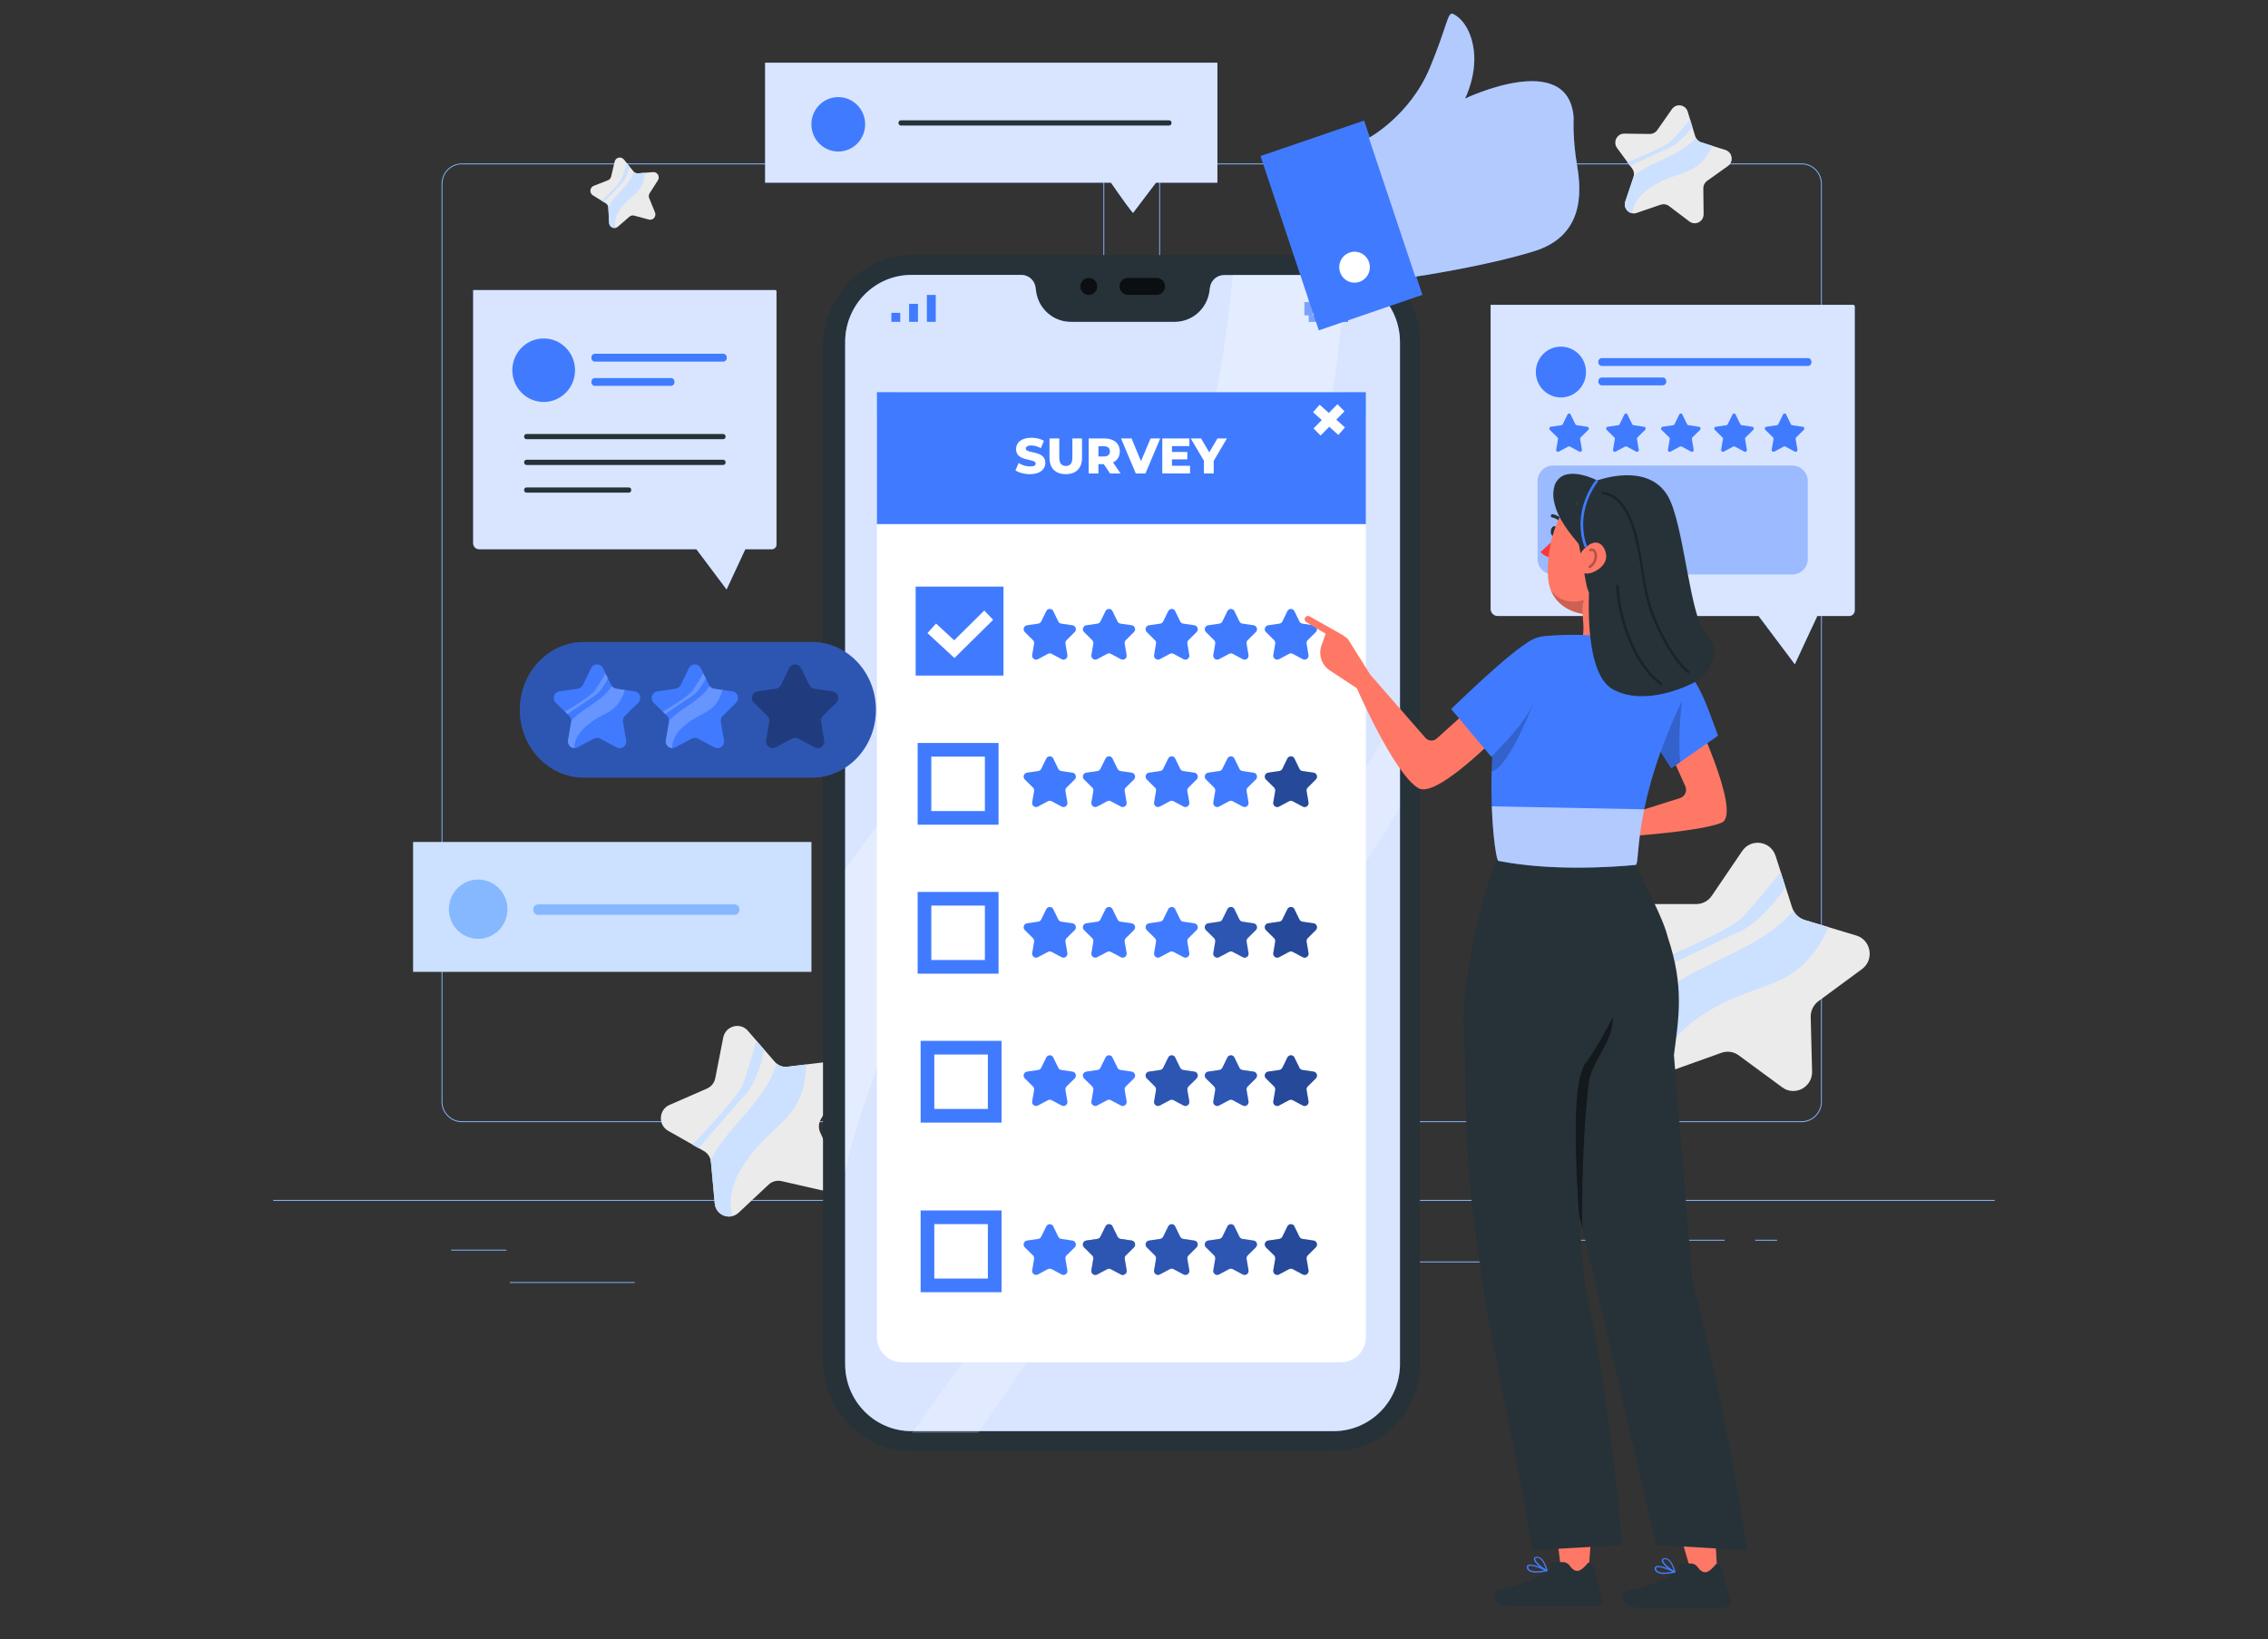 <svg width="166" height="120" viewBox="0 0 166 120" fill="none" xmlns="http://www.w3.org/2000/svg">
<rect x="0" y="0" width="166" height="120" fill="#333333" stroke="none"/>
<g clip-path="url(#clip0_4243_21418)">
<path d="M131.869 82.146H86.32C85.507 82.146 84.844 81.474 84.844 80.65V13.462C84.844 12.637 85.507 11.966 86.32 11.966H131.869C132.683 11.966 133.346 12.637 133.346 13.462V80.65C133.346 81.474 132.683 82.146 131.869 82.146ZM86.32 12.027C85.542 12.027 84.907 12.671 84.907 13.459V80.647C84.907 81.436 85.542 82.079 86.32 82.079H131.869C132.648 82.079 133.283 81.436 133.283 80.647V13.462C133.283 12.673 132.648 12.03 131.869 12.03H86.32V12.027Z" fill="#85B8FF"/>
<path d="M79.344 82.146H33.797C32.983 82.146 32.32 81.474 32.32 80.65V13.462C32.32 12.637 32.983 11.966 33.797 11.966H79.346C80.16 11.966 80.823 12.637 80.823 13.462V80.65C80.823 81.474 80.16 82.146 79.346 82.146H79.344ZM33.797 12.027C33.018 12.027 32.383 12.671 32.383 13.459V80.647C32.383 81.436 33.018 82.079 33.797 82.079H79.346C80.125 82.079 80.76 81.436 80.76 80.647V13.462C80.76 12.673 80.125 12.03 79.346 12.03H33.797V12.027Z" fill="#85B8FF"/>
<path d="M146 87.844H20V87.908H146V87.844Z" fill="#85B8FF"/>
<path d="M37.067 91.484H33.02V91.547H37.067V91.484Z" fill="#85B8FF"/>
<path d="M76.419 90.792H62.93V90.856H76.419V90.792Z" fill="#85B8FF"/>
<path d="M46.455 93.855H37.32V93.918H46.455V93.855Z" fill="#85B8FF"/>
<path d="M126.228 90.759H115.344V90.823H126.228V90.759Z" fill="#85B8FF"/>
<path d="M130.068 90.759H128.473V90.823H130.068V90.759Z" fill="#85B8FF"/>
<path d="M113.264 92.349H99.684V92.413H113.264V92.349Z" fill="#85B8FF"/>
<path d="M59.391 61.637H30.234V71.146H59.391V61.637Z" fill="#CCE0FF"/>
<path d="M39.396 66.971H53.758C54.244 66.971 54.244 66.205 53.758 66.205H39.396C38.91 66.205 38.91 66.971 39.396 66.971Z" fill="#85B8FF"/>
<path d="M37.083 67.057C37.355 65.891 36.642 64.723 35.491 64.447C34.339 64.172 33.186 64.894 32.914 66.06C32.642 67.226 33.355 68.395 34.507 68.67C35.658 68.945 36.812 68.223 37.083 67.057Z" fill="#85B8FF"/>
<path d="M54.745 75.467L56.715 77.738C56.942 77.999 57.282 78.131 57.623 78.09L60.589 77.733C61.448 77.628 62.05 78.568 61.609 79.323L60.084 81.924C59.908 82.222 59.891 82.59 60.034 82.906L61.287 85.652C61.65 86.448 60.954 87.319 60.11 87.127L57.197 86.464C56.861 86.387 56.511 86.484 56.259 86.719L54.067 88.773C53.432 89.368 52.398 88.967 52.318 88.094L52.041 85.083C52.008 84.736 51.811 84.427 51.511 84.259L48.906 82.781C48.15 82.352 48.208 81.234 49.002 80.887L51.743 79.691C52.058 79.553 52.288 79.267 52.353 78.925L52.935 75.957C53.104 75.097 54.173 74.806 54.745 75.464V75.467Z" fill="#EBEBEB"/>
<path d="M59.007 77.927L57.616 78.096C57.336 78.129 57.064 78.042 56.847 77.868C56.719 78.287 56.537 78.731 56.275 79.193C55.008 81.423 53.004 82.911 52.004 84.948C52.014 84.994 52.029 85.04 52.034 85.091L52.311 88.102C52.374 88.786 53.022 89.179 53.607 89.028C53.35 88.11 53.41 86.921 54.297 85.486C56.439 82.021 58.861 82.186 59.01 77.93L59.007 77.927Z" fill="#CCE0FF"/>
<path d="M51.134 84.055C52.034 83.008 53.775 80.992 54.574 80.106C55.292 79.31 55.726 77.81 55.943 76.863L55.358 76.189C55.126 77.024 54.68 78.57 54.378 79.366C54.055 80.216 51.762 82.666 50.676 83.797L51.134 84.057V84.055Z" fill="#CCE0FF"/>
<path d="M123.528 8.176L124.08 9.981C124.143 10.188 124.304 10.351 124.508 10.417L126.29 10.981C126.806 11.145 126.912 11.836 126.471 12.153L124.946 13.242C124.77 13.367 124.667 13.572 124.669 13.788L124.692 15.677C124.697 16.223 124.082 16.542 123.649 16.213L122.154 15.08C121.983 14.95 121.759 14.914 121.555 14.983L119.788 15.588C119.276 15.764 118.788 15.266 118.961 14.748L119.564 12.959C119.632 12.752 119.596 12.525 119.47 12.352L118.357 10.836C118.034 10.397 118.349 9.774 118.888 9.782L120.753 9.807C120.967 9.81 121.169 9.705 121.295 9.529L122.374 7.988C122.686 7.541 123.369 7.651 123.528 8.174V8.176Z" fill="#EBEBEB"/>
<path d="M125.341 10.68L124.504 10.415C124.338 10.361 124.202 10.241 124.124 10.085C123.945 10.292 123.731 10.496 123.463 10.693C122.178 11.637 120.661 11.969 119.578 12.87C119.573 12.9 119.57 12.928 119.56 12.959L118.958 14.748C118.822 15.154 119.091 15.544 119.462 15.611C119.547 15.021 119.88 14.358 120.747 13.771C122.841 12.349 124.179 13.069 125.338 10.68H125.341Z" fill="#CCE0FF"/>
<path d="M119.306 12.14C120.082 11.775 121.584 11.076 122.262 10.777C122.872 10.509 123.497 9.766 123.86 9.281L123.696 8.746C123.353 9.162 122.71 9.927 122.337 10.302C121.939 10.703 120.014 11.507 119.109 11.869L119.306 12.137V12.14Z" fill="#CCE0FF"/>
<path d="M45.665 11.675L46.363 12.546C46.443 12.645 46.567 12.699 46.693 12.688L47.797 12.599C48.117 12.574 48.326 12.931 48.152 13.204L47.55 14.146C47.481 14.253 47.469 14.391 47.517 14.508L47.94 15.544C48.064 15.845 47.794 16.157 47.484 16.073L46.416 15.784C46.292 15.751 46.161 15.782 46.065 15.866L45.224 16.596C44.979 16.808 44.604 16.644 44.586 16.32L44.526 15.2C44.518 15.072 44.45 14.955 44.342 14.886L43.397 14.301C43.122 14.133 43.16 13.72 43.46 13.602L44.493 13.199C44.611 13.153 44.699 13.051 44.73 12.923L44.987 11.834C45.062 11.517 45.46 11.425 45.665 11.678V11.675Z" fill="#EBEBEB"/>
<path d="M47.208 12.648L46.689 12.688C46.586 12.696 46.485 12.66 46.407 12.594C46.354 12.747 46.281 12.908 46.175 13.076C45.673 13.883 44.91 14.406 44.512 15.144C44.514 15.161 44.519 15.179 44.522 15.197L44.582 16.317C44.595 16.573 44.829 16.726 45.048 16.68C44.965 16.335 45.006 15.896 45.353 15.378C46.198 14.125 47.09 14.225 47.208 12.648Z" fill="#CCE0FF"/>
<path d="M44.205 14.802C44.553 14.427 45.228 13.707 45.536 13.39C45.813 13.107 45.995 12.556 46.088 12.209L45.881 11.951C45.783 12.257 45.596 12.824 45.473 13.112C45.342 13.424 44.457 14.296 44.039 14.7L44.205 14.802Z" fill="#CCE0FF"/>
<path d="M129.959 62.653L131.174 66.443C131.315 66.879 131.658 67.216 132.091 67.349L135.864 68.484C136.957 68.814 137.202 70.268 136.279 70.947L133.097 73.29C132.731 73.56 132.52 73.994 132.53 74.454L132.631 78.437C132.661 79.591 131.368 80.278 130.446 79.601L127.263 77.258C126.898 76.988 126.424 76.919 125.995 77.072L122.286 78.399C121.21 78.784 120.167 77.754 120.519 76.656L121.737 72.866C121.878 72.43 121.795 71.953 121.52 71.588L119.126 68.423C118.433 67.507 119.078 66.182 120.217 66.182H124.153C124.607 66.182 125.03 65.958 125.287 65.58L127.517 62.298C128.165 61.346 129.607 61.561 129.959 62.658V62.653Z" fill="#EBEBEB"/>
<path d="M133.851 67.879L132.079 67.346C131.724 67.239 131.437 66.989 131.265 66.665C130.895 67.104 130.446 67.543 129.889 67.964C127.206 69.99 124.015 70.735 121.76 72.67C121.75 72.734 121.745 72.795 121.725 72.859L120.507 76.648C120.23 77.508 120.815 78.325 121.596 78.453C121.757 77.205 122.443 75.799 124.255 74.533C128.632 71.47 131.474 72.953 133.848 67.877L133.851 67.879Z" fill="#CCE0FF"/>
<path d="M121.171 71.136C122.799 70.345 125.944 68.824 127.365 68.175C128.645 67.591 129.94 66.006 130.691 64.973L130.331 63.847C129.62 64.733 128.285 66.371 127.511 67.173C126.682 68.033 122.645 69.783 120.75 70.577L121.173 71.136H121.171Z" fill="#CCE0FF"/>
<path d="M97.63 106.232H66.725C63.25 106.232 60.432 103.376 60.238 99.9V25.089C60.432 21.526 63.25 18.673 66.725 18.671H97.63C101.105 18.671 103.922 21.526 103.925 25.046V99.854C103.925 103.374 101.105 106.227 97.63 106.229V106.232Z" fill="#263238"/>
<path d="M97.628 20.138H89.597C89.075 20.135 88.632 20.523 88.561 21.049L88.526 21.304C88.357 22.593 87.276 23.555 85.993 23.563H78.36C77.078 23.558 75.997 22.593 75.828 21.304L75.797 21.049C75.73 20.521 75.283 20.125 74.757 20.125H66.725C64.047 20.115 61.87 22.307 61.859 25.017C61.859 25.028 61.859 25.038 61.859 25.048V99.857C61.859 102.57 64.029 104.767 66.708 104.767H97.613C100.292 104.767 102.464 102.57 102.467 99.857V25.048C102.467 22.343 100.302 20.148 97.631 20.138H97.628Z" fill="#407BFF"/>
<path opacity="0.8" d="M97.628 20.138H89.597C89.075 20.135 88.632 20.523 88.561 21.049L88.526 21.304C88.357 22.593 87.276 23.555 85.993 23.563H78.36C77.078 23.558 75.997 22.593 75.828 21.304L75.797 21.049C75.73 20.521 75.283 20.125 74.757 20.125H66.725C64.047 20.115 61.87 22.307 61.859 25.017C61.859 25.028 61.859 25.038 61.859 25.048V99.857C61.859 102.57 64.029 104.767 66.708 104.767H97.613C100.292 104.767 102.464 102.57 102.467 99.857V25.048C102.467 22.343 100.302 20.148 97.631 20.138H97.628Z" fill="white"/>
<g opacity="0.7">
<path d="M80.306 20.965C80.306 21.309 80.034 21.59 79.694 21.593C79.354 21.593 79.077 21.317 79.074 20.973C79.074 20.628 79.346 20.347 79.687 20.345C79.689 20.345 79.692 20.345 79.694 20.345C80.032 20.345 80.306 20.623 80.306 20.965Z" fill="black"/>
<path d="M84.658 20.345H82.554C82.216 20.345 81.941 20.623 81.941 20.965C81.941 21.307 82.216 21.585 82.554 21.585H84.658C84.996 21.585 85.27 21.307 85.27 20.965C85.27 20.623 84.996 20.345 84.658 20.345Z" fill="black"/>
</g>
<path d="M65.892 22.902H65.242V23.56H65.892V22.902Z" fill="#407BFF"/>
<path d="M66.539 22.902V23.56H67.189V22.902V22.243H66.539V22.902Z" fill="#407BFF"/>
<path d="M67.84 21.59V22.243V22.902V23.56H68.49V22.902V22.243V21.59H67.84Z" fill="#407BFF"/>
<path d="M95.786 21.634V22.116H95.469V23.083H95.786V23.565H98.662V21.636H95.786V21.634ZM97.069 23.081H96.094V22.113H97.049L97.072 23.081H97.069Z" fill="#407BFF"/>
<path opacity="0.3" d="M61.862 85.759C61.862 85.007 64.533 75.201 70.407 64.896C76.281 54.591 83.546 61.63 90.597 50.316C97.648 39.005 98.44 20.125 98.44 20.125H90.23C90.23 20.125 88.672 41.269 81.195 44.033C73.719 46.797 61.859 63.641 61.859 63.641V85.762L61.862 85.759Z" fill="white"/>
<path opacity="0.2" d="M66.754 104.895H71.602C71.602 104.895 98.476 66.073 102.465 59.093V51.567C98.801 60.292 66.754 104.895 66.754 104.895Z" fill="white"/>
<path d="M98.151 28.71H66.003C64.998 28.71 64.184 29.535 64.184 30.553V97.882C64.184 98.899 64.998 99.724 66.003 99.724H98.151C99.156 99.724 99.97 98.899 99.97 97.882V30.553C99.97 29.535 99.156 28.71 98.151 28.71Z" fill="white"/>
<path d="M99.97 28.71H64.184V38.367H99.97V28.71Z" fill="#407BFF"/>
<path d="M74.324 34.43L74.559 33.896C74.783 34.047 75.1 34.149 75.393 34.149C75.685 34.149 75.806 34.065 75.806 33.94C75.806 33.534 74.367 33.83 74.367 32.878C74.367 32.421 74.735 32.046 75.489 32.046C75.819 32.046 76.156 32.123 76.406 32.27L76.186 32.809C75.945 32.676 75.705 32.612 75.486 32.612C75.186 32.612 75.078 32.715 75.078 32.842C75.078 33.233 76.512 32.942 76.512 33.886C76.512 34.333 76.144 34.713 75.39 34.713C74.974 34.713 74.564 34.6 74.324 34.432V34.43Z" fill="white"/>
<path d="M76.816 33.516V32.097H77.532V33.495C77.532 33.934 77.713 34.111 78.013 34.111C78.313 34.111 78.49 33.934 78.49 33.495V32.097H79.195V33.516C79.195 34.282 78.754 34.71 78.006 34.71C77.257 34.71 76.816 34.282 76.816 33.516Z" fill="white"/>
<path d="M80.786 33.978H80.395V34.659H79.68V32.097H80.836C81.527 32.097 81.96 32.459 81.96 33.044C81.96 33.422 81.779 33.7 81.466 33.853L82.013 34.659H81.247L80.788 33.978H80.786ZM80.793 32.669H80.395V33.419H80.793C81.091 33.419 81.237 33.281 81.237 33.046C81.237 32.812 81.088 32.669 80.793 32.669Z" fill="white"/>
<path d="M84.921 32.097L83.838 34.659H83.132L82.051 32.097H82.824L83.512 33.766L84.213 32.097H84.921Z" fill="white"/>
<path d="M87.101 34.1V34.659H85.07V32.097H87.054V32.656H85.778V33.087H86.902V33.628H85.778V34.098H87.101V34.1Z" fill="white"/>
<path d="M88.833 33.74V34.659H88.118V33.73L87.152 32.097H87.908L88.508 33.115L89.108 32.097H89.801L88.833 33.74Z" fill="white"/>
<path d="M98.406 30.112L97.891 29.591L96.141 31.363L96.656 31.884L98.406 30.112Z" fill="white"/>
<path d="M96.589 29.625L96.106 30.176L97.955 31.841L98.439 31.29L96.589 29.625Z" fill="white"/>
<path d="M73.448 42.943H67.019V49.456H73.448V42.943Z" fill="#407BFF"/>
<path d="M72.586 54.889H67.664V59.874H72.586V54.889Z" stroke="#407BFF" stroke-miterlimit="10"/>
<path d="M72.586 65.794H67.664V70.779H72.586V65.794Z" stroke="#407BFF" stroke-miterlimit="10"/>
<path d="M72.804 76.697H67.883V81.681H72.804V76.697Z" stroke="#407BFF" stroke-miterlimit="10"/>
<path d="M72.804 89.113H67.883V94.097H72.804V89.113Z" stroke="#407BFF" stroke-miterlimit="10"/>
<path d="M69.859 48.172L67.883 46.345L68.513 45.648L69.838 46.873L72.041 44.697L72.691 45.373L69.859 48.172Z" fill="white"/>
<path d="M77.091 44.74L77.459 45.493C77.502 45.58 77.583 45.638 77.678 45.654L78.497 45.773C78.734 45.809 78.83 46.105 78.659 46.274L78.066 46.861C77.998 46.927 77.968 47.024 77.983 47.121L78.124 47.948C78.165 48.188 77.918 48.371 77.704 48.257L76.97 47.866C76.887 47.82 76.786 47.82 76.701 47.866L75.967 48.257C75.756 48.369 75.506 48.188 75.546 47.948L75.688 47.121C75.703 47.027 75.672 46.93 75.604 46.861L75.01 46.274C74.838 46.103 74.931 45.809 75.171 45.773L75.99 45.654C76.083 45.641 76.166 45.58 76.209 45.493L76.577 44.74C76.683 44.523 76.99 44.523 77.096 44.74H77.091Z" fill="#407BFF"/>
<path d="M81.427 44.74L81.795 45.493C81.838 45.58 81.918 45.638 82.014 45.654L82.833 45.773C83.07 45.809 83.166 46.105 82.995 46.274L82.402 46.861C82.334 46.927 82.304 47.024 82.319 47.121L82.46 47.948C82.501 48.188 82.254 48.371 82.04 48.257L81.306 47.866C81.223 47.82 81.122 47.82 81.037 47.866L80.303 48.257C80.091 48.369 79.842 48.188 79.882 47.948L80.023 47.121C80.039 47.027 80.008 46.93 79.94 46.861L79.346 46.274C79.174 46.103 79.267 45.809 79.507 45.773L80.326 45.654C80.419 45.641 80.502 45.58 80.545 45.493L80.913 44.74C81.019 44.523 81.326 44.523 81.432 44.74H81.427Z" fill="#407BFF"/>
<path d="M86.014 44.74L86.382 45.493C86.425 45.58 86.506 45.638 86.602 45.654L87.421 45.773C87.657 45.809 87.753 46.105 87.582 46.274L86.99 46.861C86.922 46.927 86.891 47.024 86.906 47.121L87.048 47.948C87.088 48.188 86.841 48.371 86.627 48.257L85.894 47.866C85.81 47.82 85.707 47.82 85.624 47.866L84.891 48.257C84.679 48.369 84.429 48.188 84.47 47.948L84.611 47.121C84.626 47.027 84.596 46.93 84.528 46.861L83.935 46.274C83.764 46.103 83.857 45.809 84.097 45.773L84.916 45.654C85.009 45.641 85.092 45.58 85.135 45.493L85.503 44.74C85.609 44.523 85.916 44.523 86.022 44.74H86.014Z" fill="#407BFF"/>
<path d="M90.349 44.74L90.717 45.493C90.76 45.58 90.84 45.638 90.936 45.654L91.755 45.773C91.992 45.809 92.088 46.105 91.916 46.274L91.324 46.861C91.256 46.927 91.226 47.024 91.241 47.121L91.382 47.948C91.422 48.188 91.175 48.371 90.961 48.257L90.228 47.866C90.145 47.82 90.044 47.82 89.958 47.866L89.225 48.257C89.013 48.369 88.764 48.188 88.804 47.948L88.945 47.121C88.96 47.027 88.93 46.93 88.862 46.861L88.267 46.274C88.096 46.103 88.189 45.809 88.429 45.773L89.248 45.654C89.341 45.641 89.424 45.58 89.467 45.493L89.835 44.74C89.941 44.523 90.248 44.523 90.354 44.74H90.349Z" fill="#407BFF"/>
<path d="M94.74 44.74L95.108 45.493C95.15 45.58 95.231 45.638 95.327 45.654L96.146 45.773C96.383 45.809 96.478 46.105 96.307 46.274L95.715 46.861C95.647 46.927 95.617 47.024 95.632 47.121L95.773 47.948C95.813 48.188 95.566 48.371 95.352 48.257L94.619 47.866C94.535 47.82 94.435 47.82 94.349 47.866L93.616 48.257C93.404 48.369 93.154 48.188 93.195 47.948L93.336 47.121C93.351 47.027 93.321 46.93 93.253 46.861L92.658 46.274C92.487 46.103 92.58 45.809 92.819 45.773L93.638 45.654C93.732 45.641 93.815 45.58 93.858 45.493L94.225 44.74C94.331 44.523 94.639 44.523 94.745 44.74H94.74Z" fill="#407BFF"/>
<path d="M77.091 55.53L77.459 56.283C77.502 56.37 77.583 56.428 77.678 56.444L78.497 56.564C78.734 56.599 78.83 56.895 78.659 57.064L78.066 57.651C77.998 57.717 77.968 57.814 77.983 57.911L78.124 58.738C78.165 58.978 77.918 59.162 77.704 59.047L76.97 58.656C76.887 58.61 76.786 58.61 76.701 58.656L75.967 59.047C75.756 59.159 75.506 58.978 75.546 58.738L75.688 57.911C75.703 57.817 75.672 57.72 75.604 57.651L75.01 57.064C74.838 56.895 74.931 56.599 75.171 56.564L75.99 56.444C76.083 56.431 76.166 56.37 76.209 56.283L76.577 55.53C76.683 55.313 76.99 55.313 77.096 55.53H77.091Z" fill="#407BFF"/>
<path d="M81.427 55.53L81.795 56.283C81.838 56.37 81.918 56.428 82.014 56.444L82.833 56.564C83.07 56.599 83.166 56.895 82.995 57.064L82.402 57.651C82.334 57.717 82.304 57.814 82.319 57.911L82.46 58.738C82.501 58.978 82.254 59.162 82.04 59.047L81.306 58.656C81.223 58.61 81.122 58.61 81.037 58.656L80.303 59.047C80.091 59.159 79.842 58.978 79.882 58.738L80.023 57.911C80.039 57.817 80.008 57.72 79.94 57.651L79.346 57.064C79.174 56.895 79.267 56.599 79.507 56.564L80.326 56.444C80.419 56.431 80.502 56.37 80.545 56.283L80.913 55.53C81.019 55.313 81.326 55.313 81.432 55.53H81.427Z" fill="#407BFF"/>
<path d="M86.014 55.53L86.382 56.283C86.425 56.37 86.506 56.428 86.602 56.444L87.421 56.564C87.657 56.599 87.753 56.895 87.582 57.064L86.99 57.651C86.922 57.717 86.891 57.814 86.906 57.911L87.048 58.738C87.088 58.978 86.841 59.162 86.627 59.047L85.894 58.656C85.81 58.61 85.707 58.61 85.624 58.656L84.891 59.047C84.679 59.159 84.429 58.978 84.47 58.738L84.611 57.911C84.626 57.817 84.596 57.72 84.528 57.651L83.935 57.064C83.764 56.895 83.857 56.599 84.097 56.564L84.916 56.444C85.009 56.431 85.092 56.37 85.135 56.283L85.503 55.53C85.609 55.313 85.916 55.313 86.022 55.53H86.014Z" fill="#407BFF"/>
<path d="M90.349 55.53L90.717 56.283C90.76 56.37 90.84 56.428 90.936 56.444L91.755 56.564C91.992 56.599 92.088 56.895 91.916 57.064L91.324 57.651C91.256 57.717 91.226 57.814 91.241 57.911L91.382 58.738C91.422 58.978 91.175 59.162 90.961 59.047L90.228 58.656C90.145 58.61 90.044 58.61 89.958 58.656L89.225 59.047C89.013 59.159 88.764 58.978 88.804 58.738L88.945 57.911C88.96 57.817 88.93 57.72 88.862 57.651L88.267 57.064C88.096 56.895 88.189 56.599 88.429 56.564L89.248 56.444C89.341 56.431 89.424 56.37 89.467 56.283L89.835 55.53C89.941 55.313 90.248 55.313 90.354 55.53H90.349Z" fill="#407BFF"/>
<path d="M94.74 55.53L95.108 56.283C95.15 56.37 95.231 56.428 95.327 56.444L96.146 56.564C96.383 56.599 96.478 56.895 96.307 57.064L95.715 57.651C95.647 57.717 95.617 57.814 95.632 57.911L95.773 58.738C95.813 58.978 95.566 59.162 95.352 59.047L94.619 58.656C94.535 58.61 94.435 58.61 94.349 58.656L93.616 59.047C93.404 59.159 93.154 58.978 93.195 58.738L93.336 57.911C93.351 57.817 93.321 57.72 93.253 57.651L92.658 57.064C92.487 56.895 92.58 56.599 92.819 56.564L93.638 56.444C93.732 56.431 93.815 56.37 93.858 56.283L94.225 55.53C94.331 55.313 94.639 55.313 94.745 55.53H94.74Z" fill="#407BFF"/>
<g opacity="0.4">
<path d="M94.74 55.53L95.108 56.283C95.15 56.37 95.231 56.428 95.327 56.444L96.146 56.564C96.383 56.599 96.478 56.895 96.307 57.064L95.715 57.651C95.647 57.717 95.617 57.814 95.632 57.911L95.773 58.738C95.813 58.978 95.566 59.162 95.352 59.047L94.619 58.656C94.535 58.61 94.435 58.61 94.349 58.656L93.616 59.047C93.404 59.159 93.154 58.978 93.195 58.738L93.336 57.911C93.351 57.817 93.321 57.72 93.253 57.651L92.658 57.064C92.487 56.895 92.58 56.599 92.819 56.564L93.638 56.444C93.732 56.431 93.815 56.37 93.858 56.283L94.225 55.53C94.331 55.313 94.639 55.313 94.745 55.53H94.74Z" fill="black"/>
</g>
<path d="M77.091 66.558L77.459 67.31C77.502 67.397 77.583 67.456 77.678 67.471L78.497 67.591C78.734 67.627 78.83 67.923 78.659 68.091L78.066 68.678C77.998 68.745 77.968 68.842 77.983 68.939L78.124 69.766C78.165 70.005 77.918 70.189 77.704 70.074L76.97 69.684C76.887 69.638 76.786 69.638 76.701 69.684L75.967 70.074C75.756 70.187 75.506 70.005 75.546 69.766L75.688 68.939C75.703 68.844 75.672 68.747 75.604 68.678L75.01 68.091C74.838 67.92 74.931 67.627 75.171 67.591L75.99 67.471C76.083 67.458 76.166 67.397 76.209 67.31L76.577 66.558C76.683 66.341 76.99 66.341 77.096 66.558H77.091Z" fill="#407BFF"/>
<path d="M81.427 66.558L81.795 67.31C81.838 67.397 81.918 67.456 82.014 67.471L82.833 67.591C83.07 67.627 83.166 67.923 82.995 68.091L82.402 68.678C82.334 68.745 82.304 68.842 82.319 68.939L82.46 69.766C82.501 70.005 82.254 70.189 82.04 70.074L81.306 69.684C81.223 69.638 81.122 69.638 81.037 69.684L80.303 70.074C80.091 70.187 79.842 70.005 79.882 69.766L80.023 68.939C80.039 68.844 80.008 68.747 79.94 68.678L79.346 68.091C79.174 67.92 79.267 67.627 79.507 67.591L80.326 67.471C80.419 67.458 80.502 67.397 80.545 67.31L80.913 66.558C81.019 66.341 81.326 66.341 81.432 66.558H81.427Z" fill="#407BFF"/>
<path d="M86.014 66.558L86.382 67.31C86.425 67.397 86.506 67.456 86.602 67.471L87.421 67.591C87.657 67.627 87.753 67.923 87.582 68.091L86.99 68.678C86.922 68.745 86.891 68.842 86.906 68.939L87.048 69.766C87.088 70.005 86.841 70.189 86.627 70.074L85.894 69.684C85.81 69.638 85.707 69.638 85.624 69.684L84.891 70.074C84.679 70.187 84.429 70.005 84.47 69.766L84.611 68.939C84.626 68.844 84.596 68.747 84.528 68.678L83.935 68.091C83.764 67.92 83.857 67.627 84.097 67.591L84.916 67.471C85.009 67.458 85.092 67.397 85.135 67.31L85.503 66.558C85.609 66.341 85.916 66.341 86.022 66.558H86.014Z" fill="#407BFF"/>
<path d="M90.349 66.558L90.717 67.31C90.76 67.397 90.84 67.456 90.936 67.471L91.755 67.591C91.992 67.627 92.088 67.923 91.916 68.091L91.324 68.678C91.256 68.745 91.226 68.842 91.241 68.939L91.382 69.766C91.422 70.005 91.175 70.189 90.961 70.074L90.228 69.684C90.145 69.638 90.044 69.638 89.958 69.684L89.225 70.074C89.013 70.187 88.764 70.005 88.804 69.766L88.945 68.939C88.96 68.844 88.93 68.747 88.862 68.678L88.267 68.091C88.096 67.92 88.189 67.627 88.429 67.591L89.248 67.471C89.341 67.458 89.424 67.397 89.467 67.31L89.835 66.558C89.941 66.341 90.248 66.341 90.354 66.558H90.349Z" fill="#407BFF"/>
<path opacity="0.3" d="M90.349 66.558L90.717 67.31C90.76 67.397 90.84 67.456 90.936 67.471L91.755 67.591C91.992 67.627 92.088 67.923 91.916 68.091L91.324 68.678C91.256 68.745 91.226 68.842 91.241 68.939L91.382 69.766C91.422 70.005 91.175 70.189 90.961 70.074L90.228 69.684C90.145 69.638 90.044 69.638 89.958 69.684L89.225 70.074C89.013 70.187 88.764 70.005 88.804 69.766L88.945 68.939C88.96 68.844 88.93 68.747 88.862 68.678L88.267 68.091C88.096 67.92 88.189 67.627 88.429 67.591L89.248 67.471C89.341 67.458 89.424 67.397 89.467 67.31L89.835 66.558C89.941 66.341 90.248 66.341 90.354 66.558H90.349Z" fill="black"/>
<path d="M94.74 66.558L95.108 67.31C95.15 67.397 95.231 67.456 95.327 67.471L96.146 67.591C96.383 67.627 96.478 67.923 96.307 68.091L95.715 68.678C95.647 68.745 95.617 68.842 95.632 68.939L95.773 69.766C95.813 70.005 95.566 70.189 95.352 70.074L94.619 69.684C94.535 69.638 94.435 69.638 94.349 69.684L93.616 70.074C93.404 70.187 93.154 70.005 93.195 69.766L93.336 68.939C93.351 68.844 93.321 68.747 93.253 68.678L92.658 68.091C92.487 67.92 92.58 67.627 92.819 67.591L93.638 67.471C93.732 67.458 93.815 67.397 93.858 67.31L94.225 66.558C94.331 66.341 94.639 66.341 94.745 66.558H94.74Z" fill="#407BFF"/>
<g opacity="0.4">
<path d="M94.74 66.558L95.108 67.31C95.15 67.397 95.231 67.456 95.327 67.471L96.146 67.591C96.383 67.627 96.478 67.923 96.307 68.091L95.715 68.678C95.647 68.745 95.617 68.842 95.632 68.939L95.773 69.766C95.813 70.005 95.566 70.189 95.352 70.074L94.619 69.684C94.535 69.638 94.435 69.638 94.349 69.684L93.616 70.074C93.404 70.187 93.154 70.005 93.195 69.766L93.336 68.939C93.351 68.844 93.321 68.747 93.253 68.678L92.658 68.091C92.487 67.92 92.58 67.627 92.819 67.591L93.638 67.471C93.732 67.458 93.815 67.397 93.858 67.31L94.225 66.558C94.331 66.341 94.639 66.341 94.745 66.558H94.74Z" fill="black"/>
</g>
<path d="M77.091 77.414L77.459 78.167C77.502 78.254 77.583 78.312 77.678 78.328L78.497 78.448C78.734 78.483 78.83 78.779 78.659 78.948L78.066 79.535C77.998 79.601 77.968 79.698 77.983 79.795L78.124 80.622C78.165 80.862 77.918 81.046 77.704 80.931L76.97 80.54C76.887 80.494 76.786 80.494 76.701 80.54L75.967 80.931C75.756 81.043 75.506 80.862 75.546 80.622L75.688 79.795C75.703 79.701 75.672 79.604 75.604 79.535L75.01 78.948C74.838 78.777 74.931 78.483 75.171 78.448L75.99 78.328C76.083 78.315 76.166 78.254 76.209 78.167L76.577 77.414C76.683 77.197 76.99 77.197 77.096 77.414H77.091Z" fill="#407BFF"/>
<path d="M81.427 77.414L81.795 78.167C81.838 78.254 81.918 78.312 82.014 78.328L82.833 78.448C83.07 78.483 83.166 78.779 82.995 78.948L82.402 79.535C82.334 79.601 82.304 79.698 82.319 79.795L82.46 80.622C82.501 80.862 82.254 81.046 82.04 80.931L81.306 80.54C81.223 80.494 81.122 80.494 81.037 80.54L80.303 80.931C80.091 81.043 79.842 80.862 79.882 80.622L80.023 79.795C80.039 79.701 80.008 79.604 79.94 79.535L79.346 78.948C79.174 78.777 79.267 78.483 79.507 78.448L80.326 78.328C80.419 78.315 80.502 78.254 80.545 78.167L80.913 77.414C81.019 77.197 81.326 77.197 81.432 77.414H81.427Z" fill="#407BFF"/>
<path d="M86.014 77.414L86.382 78.167C86.425 78.254 86.506 78.312 86.602 78.328L87.421 78.448C87.657 78.483 87.753 78.779 87.582 78.948L86.99 79.535C86.922 79.601 86.891 79.698 86.906 79.795L87.048 80.622C87.088 80.862 86.841 81.046 86.627 80.931L85.894 80.54C85.81 80.494 85.707 80.494 85.624 80.54L84.891 80.931C84.679 81.043 84.429 80.862 84.47 80.622L84.611 79.795C84.626 79.701 84.596 79.604 84.528 79.535L83.935 78.948C83.764 78.777 83.857 78.483 84.097 78.448L84.916 78.328C85.009 78.315 85.092 78.254 85.135 78.167L85.503 77.414C85.609 77.197 85.916 77.197 86.022 77.414H86.014Z" fill="#407BFF"/>
<path opacity="0.3" d="M86.014 77.414L86.382 78.167C86.425 78.254 86.506 78.312 86.602 78.328L87.421 78.448C87.657 78.483 87.753 78.779 87.582 78.948L86.99 79.535C86.922 79.601 86.891 79.698 86.906 79.795L87.048 80.622C87.088 80.862 86.841 81.046 86.627 80.931L85.894 80.54C85.81 80.494 85.707 80.494 85.624 80.54L84.891 80.931C84.679 81.043 84.429 80.862 84.47 80.622L84.611 79.795C84.626 79.701 84.596 79.604 84.528 79.535L83.935 78.948C83.764 78.777 83.857 78.483 84.097 78.448L84.916 78.328C85.009 78.315 85.092 78.254 85.135 78.167L85.503 77.414C85.609 77.197 85.916 77.197 86.022 77.414H86.014Z" fill="black"/>
<path d="M90.349 77.414L90.717 78.167C90.76 78.254 90.84 78.312 90.936 78.328L91.755 78.448C91.992 78.483 92.088 78.779 91.916 78.948L91.324 79.535C91.256 79.601 91.226 79.698 91.241 79.795L91.382 80.622C91.422 80.862 91.175 81.046 90.961 80.931L90.228 80.54C90.145 80.494 90.044 80.494 89.958 80.54L89.225 80.931C89.013 81.043 88.764 80.862 88.804 80.622L88.945 79.795C88.96 79.701 88.93 79.604 88.862 79.535L88.267 78.948C88.096 78.777 88.189 78.483 88.429 78.448L89.248 78.328C89.341 78.315 89.424 78.254 89.467 78.167L89.835 77.414C89.941 77.197 90.248 77.197 90.354 77.414H90.349Z" fill="#407BFF"/>
<path opacity="0.3" d="M90.349 77.414L90.717 78.167C90.76 78.254 90.84 78.312 90.936 78.328L91.755 78.448C91.992 78.483 92.088 78.779 91.916 78.948L91.324 79.535C91.256 79.601 91.226 79.698 91.241 79.795L91.382 80.622C91.422 80.862 91.175 81.046 90.961 80.931L90.228 80.54C90.145 80.494 90.044 80.494 89.958 80.54L89.225 80.931C89.013 81.043 88.764 80.862 88.804 80.622L88.945 79.795C88.96 79.701 88.93 79.604 88.862 79.535L88.267 78.948C88.096 78.777 88.189 78.483 88.429 78.448L89.248 78.328C89.341 78.315 89.424 78.254 89.467 78.167L89.835 77.414C89.941 77.197 90.248 77.197 90.354 77.414H90.349Z" fill="black"/>
<path d="M94.74 77.414L95.108 78.167C95.15 78.254 95.231 78.312 95.327 78.328L96.146 78.448C96.383 78.483 96.478 78.779 96.307 78.948L95.715 79.535C95.647 79.601 95.617 79.698 95.632 79.795L95.773 80.622C95.813 80.862 95.566 81.046 95.352 80.931L94.619 80.54C94.535 80.494 94.435 80.494 94.349 80.54L93.616 80.931C93.404 81.043 93.154 80.862 93.195 80.622L93.336 79.795C93.351 79.701 93.321 79.604 93.253 79.535L92.658 78.948C92.487 78.777 92.58 78.483 92.819 78.448L93.638 78.328C93.732 78.315 93.815 78.254 93.858 78.167L94.225 77.414C94.331 77.197 94.639 77.197 94.745 77.414H94.74Z" fill="#407BFF"/>
<g opacity="0.4">
<path d="M94.74 77.414L95.108 78.167C95.15 78.254 95.231 78.312 95.327 78.328L96.146 78.448C96.383 78.483 96.478 78.779 96.307 78.948L95.715 79.535C95.647 79.601 95.617 79.698 95.632 79.795L95.773 80.622C95.813 80.862 95.566 81.046 95.352 80.931L94.619 80.54C94.535 80.494 94.435 80.494 94.349 80.54L93.616 80.931C93.404 81.043 93.154 80.862 93.195 80.622L93.336 79.795C93.351 79.701 93.321 79.604 93.253 79.535L92.658 78.948C92.487 78.777 92.58 78.483 92.819 78.448L93.638 78.328C93.732 78.315 93.815 78.254 93.858 78.167L94.225 77.414C94.331 77.197 94.639 77.197 94.745 77.414H94.74Z" fill="black"/>
</g>
<path d="M77.091 89.781L77.459 90.534C77.502 90.621 77.583 90.68 77.678 90.695L78.497 90.815C78.734 90.851 78.83 91.147 78.659 91.315L78.066 91.902C77.998 91.969 77.968 92.066 77.983 92.162L78.124 92.989C78.165 93.229 77.918 93.413 77.704 93.298L76.97 92.908C76.887 92.862 76.786 92.862 76.701 92.908L75.967 93.298C75.756 93.41 75.506 93.229 75.546 92.989L75.688 92.162C75.703 92.068 75.672 91.971 75.604 91.902L75.01 91.315C74.838 91.144 74.931 90.851 75.171 90.815L75.99 90.695C76.083 90.682 76.166 90.621 76.209 90.534L76.577 89.781C76.683 89.564 76.99 89.564 77.096 89.781H77.091Z" fill="#407BFF"/>
<path opacity="0.3" d="M81.427 89.781L81.795 90.534C81.838 90.621 81.918 90.68 82.014 90.695L82.833 90.815C83.07 90.851 83.166 91.147 82.995 91.315L82.402 91.902C82.334 91.969 82.304 92.066 82.319 92.162L82.46 92.989C82.501 93.229 82.254 93.413 82.04 93.298L81.306 92.908C81.223 92.862 81.122 92.862 81.037 92.908L80.303 93.298C80.091 93.41 79.842 93.229 79.882 92.989L80.023 92.162C80.039 92.068 80.008 91.971 79.94 91.902L79.346 91.315C79.174 91.144 79.267 90.851 79.507 90.815L80.326 90.695C80.419 90.682 80.502 90.621 80.545 90.534L80.913 89.781C81.019 89.564 81.326 89.564 81.432 89.781H81.427Z" fill="black"/>
<path d="M86.014 89.781L86.382 90.534C86.425 90.621 86.506 90.68 86.602 90.695L87.421 90.815C87.657 90.851 87.753 91.147 87.582 91.315L86.99 91.902C86.922 91.969 86.891 92.066 86.906 92.162L87.048 92.989C87.088 93.229 86.841 93.413 86.627 93.298L85.894 92.908C85.81 92.862 85.707 92.862 85.624 92.908L84.891 93.298C84.679 93.41 84.429 93.229 84.47 92.989L84.611 92.162C84.626 92.068 84.596 91.971 84.528 91.902L83.935 91.315C83.764 91.144 83.857 90.851 84.097 90.815L84.916 90.695C85.009 90.682 85.092 90.621 85.135 90.534L85.503 89.781C85.609 89.564 85.916 89.564 86.022 89.781H86.014Z" fill="#407BFF"/>
<path d="M81.427 89.781L81.795 90.534C81.838 90.621 81.918 90.68 82.014 90.695L82.833 90.815C83.07 90.851 83.166 91.147 82.995 91.315L82.402 91.902C82.334 91.969 82.304 92.066 82.319 92.162L82.46 92.989C82.501 93.229 82.254 93.413 82.04 93.298L81.306 92.908C81.223 92.862 81.122 92.862 81.037 92.908L80.303 93.298C80.091 93.41 79.842 93.229 79.882 92.989L80.023 92.162C80.039 92.068 80.008 91.971 79.94 91.902L79.346 91.315C79.174 91.144 79.267 90.851 79.507 90.815L80.326 90.695C80.419 90.682 80.502 90.621 80.545 90.534L80.913 89.781C81.019 89.564 81.326 89.564 81.432 89.781H81.427Z" fill="#407BFF"/>
<path opacity="0.3" d="M81.427 89.781L81.795 90.534C81.838 90.621 81.918 90.68 82.014 90.695L82.833 90.815C83.07 90.851 83.166 91.147 82.995 91.315L82.402 91.902C82.334 91.969 82.304 92.066 82.319 92.162L82.46 92.989C82.501 93.229 82.254 93.413 82.04 93.298L81.306 92.908C81.223 92.862 81.122 92.862 81.037 92.908L80.303 93.298C80.091 93.41 79.842 93.229 79.882 92.989L80.023 92.162C80.039 92.068 80.008 91.971 79.94 91.902L79.346 91.315C79.174 91.144 79.267 90.851 79.507 90.815L80.326 90.695C80.419 90.682 80.502 90.621 80.545 90.534L80.913 89.781C81.019 89.564 81.326 89.564 81.432 89.781H81.427Z" fill="black"/>
<path opacity="0.3" d="M86.014 89.781L86.382 90.534C86.425 90.621 86.506 90.68 86.602 90.695L87.421 90.815C87.657 90.851 87.753 91.147 87.582 91.315L86.99 91.902C86.922 91.969 86.891 92.066 86.906 92.162L87.048 92.989C87.088 93.229 86.841 93.413 86.627 93.298L85.894 92.908C85.81 92.862 85.707 92.862 85.624 92.908L84.891 93.298C84.679 93.41 84.429 93.229 84.47 92.989L84.611 92.162C84.626 92.068 84.596 91.971 84.528 91.902L83.935 91.315C83.764 91.144 83.857 90.851 84.097 90.815L84.916 90.695C85.009 90.682 85.092 90.621 85.135 90.534L85.503 89.781C85.609 89.564 85.916 89.564 86.022 89.781H86.014Z" fill="black"/>
<path d="M90.349 89.781L90.717 90.534C90.76 90.621 90.84 90.68 90.936 90.695L91.755 90.815C91.992 90.851 92.088 91.147 91.916 91.315L91.324 91.902C91.256 91.969 91.226 92.066 91.241 92.162L91.382 92.989C91.422 93.229 91.175 93.413 90.961 93.298L90.228 92.908C90.145 92.862 90.044 92.862 89.958 92.908L89.225 93.298C89.013 93.41 88.764 93.229 88.804 92.989L88.945 92.162C88.96 92.068 88.93 91.971 88.862 91.902L88.267 91.315C88.096 91.144 88.189 90.851 88.429 90.815L89.248 90.695C89.341 90.682 89.424 90.621 89.467 90.534L89.835 89.781C89.941 89.564 90.248 89.564 90.354 89.781H90.349Z" fill="#407BFF"/>
<path opacity="0.3" d="M90.349 89.781L90.717 90.534C90.76 90.621 90.84 90.68 90.936 90.695L91.755 90.815C91.992 90.851 92.088 91.147 91.916 91.315L91.324 91.902C91.256 91.969 91.226 92.066 91.241 92.162L91.382 92.989C91.422 93.229 91.175 93.413 90.961 93.298L90.228 92.908C90.145 92.862 90.044 92.862 89.958 92.908L89.225 93.298C89.013 93.41 88.764 93.229 88.804 92.989L88.945 92.162C88.96 92.068 88.93 91.971 88.862 91.902L88.267 91.315C88.096 91.144 88.189 90.851 88.429 90.815L89.248 90.695C89.341 90.682 89.424 90.621 89.467 90.534L89.835 89.781C89.941 89.564 90.248 89.564 90.354 89.781H90.349Z" fill="black"/>
<path d="M94.74 89.781L95.108 90.534C95.15 90.621 95.231 90.68 95.327 90.695L96.146 90.815C96.383 90.851 96.478 91.147 96.307 91.315L95.715 91.902C95.647 91.969 95.617 92.066 95.632 92.162L95.773 92.989C95.813 93.229 95.566 93.413 95.352 93.298L94.619 92.908C94.535 92.862 94.435 92.862 94.349 92.908L93.616 93.298C93.404 93.41 93.154 93.229 93.195 92.989L93.336 92.162C93.351 92.068 93.321 91.971 93.253 91.902L92.658 91.315C92.487 91.144 92.58 90.851 92.819 90.815L93.638 90.695C93.732 90.682 93.815 90.621 93.858 90.534L94.225 89.781C94.331 89.564 94.639 89.564 94.745 89.781H94.74Z" fill="#407BFF"/>
<g opacity="0.4">
<path d="M94.74 89.781L95.108 90.534C95.15 90.621 95.231 90.68 95.327 90.695L96.146 90.815C96.383 90.851 96.478 91.147 96.307 91.315L95.715 91.902C95.647 91.969 95.617 92.066 95.632 92.162L95.773 92.989C95.813 93.229 95.566 93.413 95.352 93.298L94.619 92.908C94.535 92.862 94.435 92.862 94.349 92.908L93.616 93.298C93.404 93.41 93.154 93.229 93.195 92.989L93.336 92.162C93.351 92.068 93.321 91.971 93.253 91.902L92.658 91.315C92.487 91.144 92.58 90.851 92.819 90.815L93.638 90.695C93.732 90.682 93.815 90.621 93.858 90.534L94.225 89.781C94.331 89.564 94.639 89.564 94.745 89.781H94.74Z" fill="black"/>
</g>
<path d="M135.635 22.315H109.102V44.566C109.102 44.857 109.333 45.095 109.623 45.095H128.715L131.368 48.629C131.368 48.629 132.477 46.23 133.014 45.095H135.345C135.572 45.095 135.753 44.908 135.753 44.681V22.437C135.753 22.371 135.7 22.317 135.635 22.317V22.315Z" fill="#407BFF"/>
<path opacity="0.8" d="M135.635 22.315H109.102V44.566C109.102 44.857 109.333 45.095 109.623 45.095H128.715L131.368 48.629C131.368 48.629 132.477 46.23 133.014 45.095H135.345C135.572 45.095 135.753 44.908 135.753 44.681V22.437C135.753 22.371 135.7 22.317 135.635 22.317V22.315Z" fill="white"/>
<path d="M114.247 29.096C115.262 29.096 116.084 28.263 116.084 27.235C116.084 26.208 115.262 25.375 114.247 25.375C113.233 25.375 112.41 26.208 112.41 27.235C112.41 28.263 113.233 29.096 114.247 29.096Z" fill="#407BFF"/>
<path d="M117.255 26.789H132.312C132.677 26.789 132.677 26.214 132.312 26.214H117.255C116.889 26.214 116.889 26.789 117.255 26.789Z" fill="#407BFF"/>
<path d="M117.255 28.21H121.687C122.053 28.21 122.053 27.636 121.687 27.636H117.255C116.889 27.636 116.889 28.21 117.255 28.21Z" fill="#407BFF"/>
<path opacity="0.4" d="M131.19 34.083H113.663C113.042 34.083 112.539 34.592 112.539 35.221V40.917C112.539 41.545 113.042 42.055 113.663 42.055H131.19C131.81 42.055 132.314 41.545 132.314 40.917V35.221C132.314 34.592 131.81 34.083 131.19 34.083Z" fill="#407BFF"/>
<path d="M114.957 30.344L115.304 31.056C115.324 31.094 115.36 31.122 115.403 31.127L116.179 31.242C116.287 31.257 116.33 31.393 116.252 31.469L115.69 32.023C115.66 32.054 115.645 32.097 115.652 32.14L115.786 32.921C115.803 33.029 115.692 33.113 115.597 33.062L114.904 32.692C114.866 32.671 114.82 32.671 114.783 32.692L114.09 33.062C113.994 33.113 113.881 33.031 113.901 32.921L114.034 32.14C114.042 32.097 114.027 32.054 113.996 32.023L113.434 31.469C113.356 31.393 113.399 31.26 113.508 31.242L114.284 31.127C114.327 31.122 114.364 31.094 114.382 31.056L114.73 30.344C114.778 30.244 114.916 30.244 114.964 30.344H114.957Z" fill="#407BFF"/>
<path d="M119.117 30.344L119.464 31.056C119.485 31.094 119.52 31.122 119.563 31.127L120.339 31.242C120.447 31.257 120.49 31.393 120.412 31.469L119.85 32.023C119.82 32.054 119.805 32.097 119.812 32.14L119.946 32.921C119.963 33.029 119.853 33.113 119.757 33.062L119.064 32.692C119.026 32.671 118.981 32.671 118.943 32.692L118.25 33.062C118.154 33.113 118.041 33.031 118.061 32.921L118.194 32.14C118.202 32.097 118.187 32.054 118.157 32.023L117.595 31.469C117.517 31.393 117.559 31.26 117.668 31.242L118.444 31.127C118.487 31.122 118.525 31.094 118.542 31.056L118.89 30.344C118.938 30.244 119.076 30.244 119.124 30.344H119.117Z" fill="#407BFF"/>
<path d="M123.136 30.344L123.484 31.056C123.504 31.094 123.539 31.122 123.582 31.127L124.358 31.242C124.467 31.257 124.51 31.393 124.432 31.469L123.87 32.023C123.839 32.054 123.824 32.097 123.832 32.14L123.965 32.921C123.983 33.029 123.872 33.113 123.776 33.062L123.083 32.692C123.046 32.671 123 32.671 122.962 32.692L122.269 33.062C122.174 33.113 122.06 33.031 122.08 32.921L122.214 32.14C122.221 32.097 122.206 32.054 122.176 32.023L121.614 31.469C121.536 31.393 121.579 31.26 121.687 31.242L122.463 31.127C122.506 31.122 122.544 31.094 122.562 31.056L122.909 30.344C122.957 30.244 123.096 30.244 123.144 30.344H123.136Z" fill="#407BFF"/>
<path d="M127.031 30.344L127.379 31.056C127.399 31.094 127.434 31.122 127.477 31.127L128.253 31.242C128.361 31.257 128.404 31.393 128.326 31.469L127.764 32.023C127.734 32.054 127.719 32.097 127.726 32.14L127.86 32.921C127.878 33.029 127.767 33.113 127.671 33.062L126.978 32.692C126.94 32.671 126.895 32.671 126.857 32.692L126.164 33.062C126.068 33.113 125.955 33.031 125.975 32.921L126.108 32.14C126.116 32.097 126.101 32.054 126.071 32.023L125.509 31.469C125.431 31.393 125.473 31.26 125.582 31.242L126.358 31.127C126.401 31.122 126.439 31.094 126.456 31.056L126.804 30.344C126.852 30.244 126.99 30.244 127.038 30.344H127.031Z" fill="#407BFF"/>
<path d="M130.73 30.344L131.078 31.056C131.098 31.094 131.133 31.122 131.176 31.127L131.952 31.242C132.061 31.257 132.103 31.393 132.025 31.469L131.463 32.023C131.433 32.054 131.418 32.097 131.426 32.14L131.559 32.921C131.577 33.029 131.466 33.113 131.37 33.062L130.677 32.692C130.639 32.671 130.594 32.671 130.556 32.692L129.863 33.062C129.767 33.113 129.654 33.031 129.674 32.921L129.808 32.14C129.815 32.097 129.8 32.054 129.77 32.023L129.208 31.469C129.13 31.393 129.173 31.26 129.281 31.242L130.057 31.127C130.1 31.122 130.138 31.094 130.155 31.056L130.503 30.344C130.551 30.244 130.69 30.244 130.738 30.344H130.73Z" fill="#407BFF"/>
<path d="M56.736 21.233H34.633V39.769C34.633 40.011 34.827 40.207 35.066 40.207H50.97L53.18 43.153C53.18 43.153 54.105 41.154 54.551 40.207H56.494C56.683 40.207 56.834 40.052 56.834 39.863V21.332C56.834 21.276 56.789 21.233 56.736 21.233Z" fill="#407BFF"/>
<path opacity="0.8" d="M56.736 21.233H34.633V39.769C34.633 40.011 34.827 40.207 35.066 40.207H50.97L53.18 43.153C53.18 43.153 54.105 41.154 54.551 40.207H56.494C56.683 40.207 56.834 40.052 56.834 39.863V21.332C56.834 21.276 56.789 21.233 56.736 21.233Z" fill="white"/>
<path d="M41.417 28.746C42.313 27.838 42.313 26.366 41.417 25.459C40.52 24.55 39.067 24.55 38.17 25.459C37.274 26.366 37.274 27.838 38.17 28.746C39.067 29.654 40.52 29.654 41.417 28.746Z" fill="#407BFF"/>
<path d="M43.555 26.472H52.925C53.29 26.472 53.29 25.898 52.925 25.898H43.555C43.19 25.898 43.19 26.472 43.555 26.472Z" fill="#407BFF"/>
<path d="M43.555 28.248H49.097C49.462 28.248 49.462 27.674 49.097 27.674H43.555C43.19 27.674 43.19 28.248 43.555 28.248Z" fill="#407BFF"/>
<path d="M38.543 32.153H52.924C53.169 32.153 53.169 31.77 52.924 31.77H38.543C38.298 31.77 38.298 32.153 38.543 32.153Z" fill="#263238"/>
<path d="M38.543 34.039H52.924C53.169 34.039 53.169 33.656 52.924 33.656H38.543C38.298 33.656 38.298 34.039 38.543 34.039Z" fill="#263238"/>
<path d="M38.543 36.065H46.02C46.264 36.065 46.264 35.683 46.02 35.683H38.543C38.298 35.683 38.298 36.065 38.543 36.065Z" fill="#263238"/>
<path d="M89.105 4.591H56V13.375H81.316C81.964 14.312 82.987 15.769 82.946 15.567L84.607 13.375H89.105V4.591Z" fill="#407BFF"/>
<path opacity="0.8" d="M89.105 4.591H56V13.375H81.316C81.964 14.312 82.987 15.769 82.946 15.567L84.607 13.375H89.105V4.591Z" fill="white"/>
<path d="M61.355 11.093C62.442 11.093 63.323 10.201 63.323 9.1C63.323 7.999 62.442 7.107 61.355 7.107C60.268 7.107 59.387 7.999 59.387 9.1C59.387 10.201 60.268 11.093 61.355 11.093Z" fill="#407BFF"/>
<path d="M65.945 9.19H85.566C85.81 9.19 85.81 8.807 85.566 8.807H65.945C65.701 8.807 65.701 9.19 65.945 9.19Z" fill="#263238"/>
<path d="M107.227 7.219C107.227 7.219 114.845 3.555 115.18 8.641C115.18 8.641 115.09 10.121 115.43 12.112C115.77 14.102 115.921 17.277 112.265 18.398C108.608 19.52 103.588 20.253 103.588 20.253L100.191 10.093C100.191 10.093 103.188 8.478 104.649 4.976C105.912 1.949 105.952 0.875 106.323 1.01C106.693 1.145 107.651 1.873 107.872 3.705C108.094 5.538 107.227 7.219 107.227 7.219Z" fill="#407BFF"/>
<path d="M96.526 24.185L104.109 21.586L99.844 8.825L92.261 11.424L96.526 24.185Z" fill="#407BFF"/>
<path opacity="0.6" d="M107.227 7.219C107.227 7.219 114.845 3.555 115.18 8.641C115.18 8.641 115.09 10.121 115.43 12.112C115.77 14.102 115.921 17.277 112.265 18.398C108.608 19.52 103.588 20.253 103.588 20.253L100.191 10.093C100.191 10.093 103.188 8.478 104.649 4.976C105.912 1.949 105.952 0.875 106.323 1.01C106.693 1.145 107.651 1.873 107.872 3.705C108.094 5.538 107.227 7.219 107.227 7.219Z" fill="white"/>
<path d="M98.083 19.924C98.282 20.516 98.915 20.835 99.502 20.633C100.087 20.431 100.402 19.791 100.202 19.196C100.003 18.604 99.371 18.285 98.784 18.487C98.199 18.688 97.884 19.329 98.083 19.924Z" fill="white"/>
<path d="M38.051 51.962C38.051 54.703 40.147 56.923 42.736 56.923H59.425C62.014 56.923 64.11 54.703 64.11 51.962C64.11 49.221 62.014 47.001 59.425 47.001H42.736C40.147 47.001 38.051 49.221 38.051 51.962Z" fill="#407BFF"/>
<path opacity="0.3" d="M38.051 51.962C38.051 54.703 40.147 56.923 42.736 56.923H59.425C62.014 56.923 64.11 54.703 64.11 51.962C64.11 49.221 62.014 47.001 59.425 47.001H42.736C40.147 47.001 38.051 49.221 38.051 51.962Z" fill="black"/>
<path d="M44.131 48.907L44.736 50.15C44.806 50.293 44.94 50.393 45.096 50.416L46.452 50.615C46.845 50.673 47.001 51.161 46.716 51.442L45.736 52.409C45.623 52.521 45.572 52.679 45.597 52.838L45.829 54.203C45.897 54.599 45.486 54.9 45.134 54.713L43.922 54.068C43.783 53.994 43.617 53.994 43.475 54.068L42.263 54.713C41.913 54.9 41.502 54.599 41.568 54.203L41.8 52.838C41.827 52.679 41.775 52.521 41.661 52.409L40.681 51.442C40.396 51.161 40.552 50.673 40.945 50.615L42.301 50.416C42.457 50.393 42.591 50.293 42.662 50.15L43.266 48.907C43.443 48.548 43.949 48.548 44.126 48.907H44.131Z" fill="#407BFF"/>
<path d="M51.291 48.907L51.896 50.15C51.966 50.293 52.1 50.393 52.256 50.416L53.612 50.615C54.005 50.673 54.161 51.161 53.876 51.442L52.896 52.409C52.783 52.521 52.732 52.679 52.758 52.838L52.989 54.203C53.057 54.599 52.647 54.9 52.294 54.713L51.082 54.068C50.943 53.994 50.777 53.994 50.636 54.068L49.424 54.713C49.073 54.9 48.663 54.599 48.728 54.203L48.96 52.838C48.988 52.679 48.935 52.521 48.821 52.409L47.841 51.442C47.556 51.161 47.712 50.673 48.106 50.615L49.461 50.416C49.618 50.393 49.751 50.293 49.822 50.15L50.426 48.907C50.603 48.548 51.109 48.548 51.286 48.907H51.291Z" fill="#407BFF"/>
<path opacity="0.2" d="M45.733 50.508L45.098 50.413C44.97 50.395 44.859 50.324 44.786 50.219C44.68 50.39 44.546 50.564 44.377 50.737C43.553 51.572 42.492 51.99 41.812 52.769C41.812 52.792 41.812 52.812 41.809 52.835L41.578 54.2C41.525 54.512 41.767 54.762 42.041 54.767C42.036 54.328 42.203 53.81 42.762 53.282C44.118 52.006 45.169 52.371 45.736 50.505L45.733 50.508Z" fill="white"/>
<path opacity="0.2" d="M41.529 52.274C42.051 51.919 43.059 51.235 43.515 50.941C43.926 50.676 44.294 50.063 44.5 49.67L44.322 49.3C44.12 49.642 43.742 50.273 43.515 50.589C43.271 50.926 41.968 51.735 41.355 52.103L41.529 52.274Z" fill="white"/>
<path opacity="0.2" d="M52.889 50.508L52.254 50.413C52.126 50.395 52.015 50.324 51.942 50.219C51.836 50.39 51.702 50.564 51.534 50.737C50.71 51.572 49.649 51.99 48.968 52.769C48.968 52.792 48.968 52.812 48.966 52.835L48.734 54.2C48.681 54.512 48.923 54.762 49.198 54.767C49.193 54.328 49.359 53.81 49.918 53.282C51.274 52.006 52.325 52.371 52.892 50.505L52.889 50.508Z" fill="white"/>
<path opacity="0.2" d="M48.686 52.274C49.207 51.919 50.215 51.235 50.671 50.941C51.082 50.676 51.45 50.063 51.657 49.67L51.478 49.3C51.276 49.642 50.898 50.273 50.671 50.589C50.427 50.926 49.124 51.735 48.512 52.103L48.686 52.274Z" fill="white"/>
<g opacity="0.3">
<path d="M58.631 48.907L59.236 50.15C59.306 50.293 59.44 50.393 59.596 50.416L60.952 50.615C61.345 50.673 61.501 51.161 61.216 51.442L60.236 52.409C60.123 52.521 60.072 52.679 60.097 52.838L60.329 54.203C60.397 54.599 59.986 54.9 59.634 54.713L58.422 54.068C58.283 53.994 58.117 53.994 57.975 54.068L56.763 54.713C56.413 54.9 56.002 54.599 56.068 54.203L56.3 52.838C56.327 52.679 56.275 52.521 56.161 52.409L55.181 51.442C54.896 51.161 55.052 50.673 55.445 50.615L56.801 50.416C56.957 50.393 57.091 50.293 57.162 50.15L57.766 48.907C57.943 48.548 58.449 48.548 58.626 48.907H58.631Z" fill="black"/>
</g>
<path d="M113.57 109.468L114.359 115.672H116.216L116.693 109.583L113.57 109.468Z" fill="#FF7866"/>
<path d="M113.585 114.358H114.414C114.6 114.358 114.774 114.455 114.885 114.608C115.364 115.269 115.722 115.019 116.243 114.399C116.574 114.36 116.664 114.743 116.689 114.848L117.309 117.132C117.362 117.323 117.254 117.522 117.065 117.576C117.032 117.586 116.997 117.591 116.962 117.589H110.392C109.346 117.589 109.129 116.522 109.56 116.422C111.496 115.989 112.867 115.412 113.464 114.843C113.575 114.743 113.461 114.669 113.582 114.358H113.585Z" fill="#263238"/>
<path d="M112.453 115.123C112.715 115.118 112.975 115.083 113.229 115.021C113.252 115.014 113.264 114.986 113.257 114.963C113.252 114.95 113.242 114.94 113.229 114.935C113.113 114.876 112.075 114.386 111.815 114.572C111.767 114.605 111.74 114.662 111.747 114.72C111.747 114.83 111.8 114.932 111.888 114.993C112.057 115.095 112.254 115.141 112.45 115.121L112.453 115.123ZM113.068 114.958C112.763 115.016 112.193 115.093 111.959 114.914C111.899 114.866 111.861 114.792 111.856 114.715C111.851 114.69 111.861 114.664 111.883 114.651C112.027 114.549 112.639 114.766 113.07 114.958H113.068Z" fill="#407BFF"/>
<path d="M113.22 115.024C113.22 115.024 113.242 115.026 113.252 115.024C113.265 115.011 113.272 114.993 113.265 114.975C113.265 114.932 113.02 113.898 112.453 113.965C112.312 113.985 112.272 114.052 112.267 114.11C112.232 114.383 112.884 114.901 113.194 115.034L113.22 115.026V115.024ZM112.511 114.046C112.872 114.046 113.081 114.649 113.152 114.891C112.814 114.71 112.34 114.279 112.37 114.113C112.37 114.1 112.37 114.062 112.476 114.049H112.514L112.511 114.046Z" fill="#407BFF"/>
<path d="M122.055 109.146L123.864 115.371L125.699 115.261L125.311 108.506L122.055 109.146Z" fill="#FF7866"/>
<path d="M122.944 114.457H123.773C123.96 114.457 124.134 114.554 124.244 114.707C124.723 115.368 125.081 115.118 125.603 114.498C125.933 114.46 126.024 114.843 126.049 114.947L126.669 117.231C126.722 117.423 126.613 117.622 126.424 117.675C126.392 117.686 126.356 117.691 126.321 117.688H119.751C118.706 117.688 118.489 116.621 118.92 116.522C120.855 116.088 122.226 115.511 122.823 114.942C122.934 114.843 122.821 114.769 122.942 114.457H122.944Z" fill="#263238"/>
<path d="M121.812 115.223C122.074 115.218 122.334 115.182 122.588 115.121C122.611 115.113 122.624 115.085 122.616 115.062C122.611 115.049 122.601 115.039 122.588 115.034C122.473 114.975 121.434 114.485 121.175 114.672C121.127 114.705 121.099 114.761 121.107 114.82C121.107 114.929 121.16 115.032 121.248 115.093C121.417 115.195 121.613 115.241 121.81 115.22L121.812 115.223ZM122.427 115.057C122.122 115.116 121.553 115.192 121.318 115.014C121.258 114.965 121.22 114.891 121.215 114.815C121.21 114.789 121.22 114.764 121.243 114.751C121.386 114.649 121.999 114.866 122.43 115.057H122.427Z" fill="#407BFF"/>
<path d="M122.579 115.123C122.579 115.123 122.602 115.126 122.612 115.123C122.624 115.111 122.632 115.093 122.624 115.075C122.624 115.032 122.38 113.998 121.813 114.064C121.672 114.082 121.631 114.151 121.626 114.21C121.591 114.483 122.244 115.001 122.554 115.134L122.579 115.126V115.123ZM121.871 114.143C122.231 114.143 122.44 114.746 122.511 114.988C122.173 114.807 121.699 114.376 121.73 114.21C121.73 114.197 121.73 114.159 121.836 114.146H121.873L121.871 114.143Z" fill="#407BFF"/>
<path d="M112.544 63.064C112.544 63.064 110.314 67.604 112.459 75.954C114.603 84.305 121.213 113.095 121.213 113.095L127.889 113.493C127.889 113.493 126.357 103.034 123.877 93.872L122.519 77.238C122.874 74.472 123.277 72.213 122.078 68.638C121.702 67.111 120.364 64.748 119.711 63.322C119.081 62.043 119.464 62.482 119.464 62.482L112.544 63.066V63.064Z" fill="#263238"/>
<path opacity="0.5" d="M118.052 74.469C118.052 74.469 116.359 77.771 115.593 78.32C114.94 78.787 115.2 84.277 115.157 85.828C115.154 85.946 115.142 87.546 115.142 87.546L115.83 89.912C115.777 89.758 115.719 84.272 116.271 79.356C116.457 77.7 118.057 76.355 118.057 74.469H118.052Z" fill="black"/>
<path d="M109.606 62.367C109.536 62.928 109.385 63.477 109.158 63.993C108.404 65.932 106.945 72.185 107.129 75.27C107.477 81.671 106.834 83.644 108.782 95.521C109.518 100 110.796 105.346 112.164 113.488L118.711 113.107C118.711 113.107 118.028 103.341 116.045 94.362C116.045 94.362 114.682 81.878 115.72 78.58C116.446 76.286 118.489 74.066 117.968 69.214C117.444 64.363 116.173 62.704 116.173 62.704L109.606 62.362V62.367Z" fill="#263238"/>
<path d="M123.856 51.901C123.856 51.901 127.55 59.596 126.008 60.228C124.466 60.861 119.265 61.216 119.265 61.216L116.997 63.416L115.684 62.551L116.014 60.313L118.995 59.675L122.976 58.422C123.307 58.309 123.486 57.947 123.375 57.612C123.37 57.595 123.362 57.579 123.354 57.562L121.429 53.287L123.853 51.904L123.856 51.901Z" fill="#FF7866"/>
<path d="M113.984 38.913C114.006 38.712 113.916 38.533 113.782 38.52C113.649 38.508 113.528 38.661 113.507 38.865C113.485 39.069 113.575 39.245 113.709 39.258C113.843 39.271 113.966 39.118 113.984 38.913Z" fill="#263238"/>
<path d="M114.058 39.205L112.758 40.414C113.045 40.723 113.458 40.879 113.877 40.833L114.058 39.207V39.205Z" fill="#FF3636"/>
<path d="M114.386 38.472C114.348 38.467 114.312 38.441 114.295 38.408C114.164 38.133 113.909 37.936 113.612 37.883C113.549 37.875 113.501 37.816 113.509 37.752C113.514 37.686 113.572 37.638 113.637 37.643C114.013 37.706 114.338 37.949 114.507 38.296C114.537 38.352 114.519 38.423 114.464 38.457C114.441 38.475 114.413 38.48 114.386 38.475V38.472Z" fill="#263238"/>
<path d="M120.919 39.843C120.352 42.369 120.163 43.451 118.678 44.551C116.514 45.562 113.495 44.947 113.308 42.292C113.137 39.909 114.095 36.183 116.733 35.565C118.613 35.121 120.49 36.305 120.926 38.209C121.05 38.748 121.047 39.307 120.919 39.843Z" fill="#FF7866"/>
<path opacity="0.2" d="M116.051 43.888C116.051 43.888 114.426 44.538 113.496 43.168C113.935 44.327 115.053 44.908 116.291 44.998L116.646 44.635L116.318 44.069L116.054 43.89L116.051 43.888Z" fill="black"/>
<path d="M119.81 47.233C119.81 47.233 118.222 46.774 118.779 43.765C118.779 43.765 117.408 42.805 116.284 43.523C115.16 44.24 116.637 46.649 115.281 47.307C115.281 47.307 116.206 48.213 119.81 47.236V47.233Z" fill="#FF7866"/>
<path d="M115.559 39.837C115.559 39.837 115.057 39.008 115.279 38.52C115.244 37.237 115.486 37.349 115.448 35.981C115.41 34.613 116.91 35.177 116.91 35.177C116.91 35.177 120.135 34.205 121.181 37.589C122.723 39.268 122.63 41.897 120.969 43.461C120.211 44.176 119.213 44.574 118.177 44.574L117.95 44.564C117.018 44.434 116.277 43.711 116.108 42.775L115.559 39.84V39.837Z" fill="#263238"/>
<path d="M116.292 39.899C115.849 40.179 115.534 40.626 115.418 41.144C115.266 41.82 115.884 42.139 116.516 41.92C117.078 41.723 117.673 41.215 117.544 40.537C117.451 40.049 117.136 39.641 116.655 39.735C116.524 39.761 116.4 39.817 116.292 39.896V39.899Z" fill="#FF7866"/>
<path d="M116.908 35.177C117.18 35.453 116.217 35.591 116.038 35.951C115.938 36.157 115.706 36.264 115.572 36.453C115.446 36.678 115.391 36.936 115.421 37.191C115.431 38.122 115.517 39.054 115.673 39.973C114.859 38.998 113.992 37.964 113.745 36.709C113.66 36.336 113.67 35.946 113.773 35.578C113.884 35.208 114.161 34.909 114.519 34.774C115.534 34.435 116.908 35.177 116.908 35.177Z" fill="#263238"/>
<path d="M108.402 51.141L105.174 54.05C104.942 54.277 104.572 54.269 104.348 54.035C104.338 54.024 104.33 54.014 104.323 54.007L100.283 49.377L98.653 46.771L98.277 46.491L95.848 45.12C95.737 45.059 95.598 45.095 95.53 45.202C95.457 45.317 95.493 45.47 95.608 45.539L97.022 46.391L96.768 47.131C96.455 47.833 96.695 48.662 97.332 49.081L99.313 50.385C99.313 50.385 102.007 56.612 103.811 57.697C105.242 58.559 110.514 52.955 110.514 52.955L108.402 51.146V51.141Z" fill="#FF7866"/>
<path d="M122.747 49.112C122.82 48.887 122.636 48.405 122.858 48.479C122.929 48.502 123.34 48.925 123.39 48.981C123.776 49.415 124.413 50.275 125.076 52.039L125.749 53.856L122.321 56.247L121.031 54.257L122.747 49.112Z" fill="#407BFF"/>
<path opacity="0.2" d="M123.12 51.245L122.745 50.755L122.009 51.317L121.031 54.254L122.321 56.245L122.977 55.788C122.775 53.912 123.118 51.243 123.118 51.243L123.12 51.245Z" fill="black"/>
<path d="M109.668 63.023C113.581 63.794 118.067 63.477 119.712 63.319C120.085 63.281 119.397 58.845 123.349 50.809C123.752 50.051 123.583 49.109 122.941 48.542C120.252 46.289 115.368 46.376 113.128 46.557C112.334 46.613 111.613 47.042 111.177 47.713C110.399 49.05 109.872 50.525 109.627 52.059C109.363 53.519 109.212 54.997 109.176 56.479C109.073 59.989 109.491 62.985 109.668 63.02V63.023Z" fill="#407BFF"/>
<path opacity="0.2" d="M109.176 56.479C110.438 56.237 112.212 51.523 112.212 51.523L109.627 52.059C109.362 53.519 109.211 54.997 109.176 56.479Z" fill="black"/>
<path d="M112.511 46.692C111.536 46.993 109.573 48.685 106.211 51.901L109.157 55.41C110.18 54.3 111.503 53.057 112.209 51.523C112.849 50.163 113.171 48.673 113.156 47.167C113.154 46.889 112.927 46.664 112.65 46.669C112.602 46.669 112.556 46.677 112.511 46.692Z" fill="#407BFF"/>
<path d="M116.909 35.177C116.909 35.177 120.598 33.774 122.077 36.321C123.279 38.395 123.665 45.299 124.91 46.475C126.152 47.649 124.985 49.433 124.217 49.852C123.448 50.27 120.374 51.725 118.055 50.467C115.737 49.209 116.362 42.435 116.362 42.435C116.362 42.435 118.005 41.823 118.055 40.241C118.103 38.658 117.158 37.64 117.158 37.64L116.914 35.18L116.909 35.177Z" fill="#263238"/>
<g opacity="0.3">
<path d="M116.447 40.353C116.556 40.289 116.649 40.409 116.679 40.504C116.715 40.616 116.717 40.738 116.694 40.853C116.649 41.085 116.508 41.295 116.304 41.415C116.198 41.476 116.294 41.642 116.4 41.581C116.679 41.417 116.861 41.116 116.894 40.792C116.909 40.636 116.888 40.455 116.803 40.32C116.707 40.172 116.513 40.093 116.354 40.19C116.248 40.251 116.344 40.417 116.45 40.355L116.447 40.353Z" fill="black"/>
</g>
<path d="M116.141 39.95C115.569 38.344 115.957 36.604 116.948 35.259C117.021 35.159 116.857 35.065 116.784 35.162C115.766 36.545 115.37 38.352 115.957 40.001C115.998 40.115 116.181 40.067 116.139 39.95H116.141Z" fill="#407BFF"/>
<g opacity="0.3">
<path d="M117.284 36.185C118.347 36.277 118.964 37.339 119.31 38.247C119.715 39.319 119.914 40.458 120.093 41.586C120.25 42.568 120.381 43.553 120.693 44.5C120.975 45.355 121.343 46.187 121.779 46.973C122.238 47.802 122.78 48.632 123.5 49.255C123.594 49.334 123.727 49.198 123.634 49.119C122.948 48.527 122.432 47.749 121.988 46.96C121.505 46.1 121.101 45.187 120.809 44.242C120.156 42.127 120.245 39.837 119.327 37.791C118.942 36.931 118.279 36.078 117.286 35.994C117.165 35.984 117.165 36.175 117.286 36.185H117.284Z" fill="black"/>
</g>
<g opacity="0.3">
<path d="M118.278 42.89C118.371 44.288 118.698 45.676 119.238 46.968C119.747 48.185 120.465 49.352 121.523 50.15C121.622 50.224 121.715 50.058 121.619 49.984C120.553 49.181 119.842 47.971 119.349 46.741C118.855 45.511 118.555 44.204 118.467 42.887C118.459 42.765 118.27 42.765 118.278 42.887V42.89Z" fill="black"/>
</g>
<path opacity="0.6" d="M120.344 59.248L109.188 59.029C109.273 61.326 109.538 62.995 109.669 63.02C113.582 63.791 118.068 63.475 119.714 63.316C119.923 63.296 119.799 61.892 120.344 59.248Z" fill="white"/>
</g>
<defs>
<clipPath id="clip0_4243_21418">
<rect width="126" height="118" fill="white" transform="translate(20 1)"/>
</clipPath>
</defs>
</svg>
